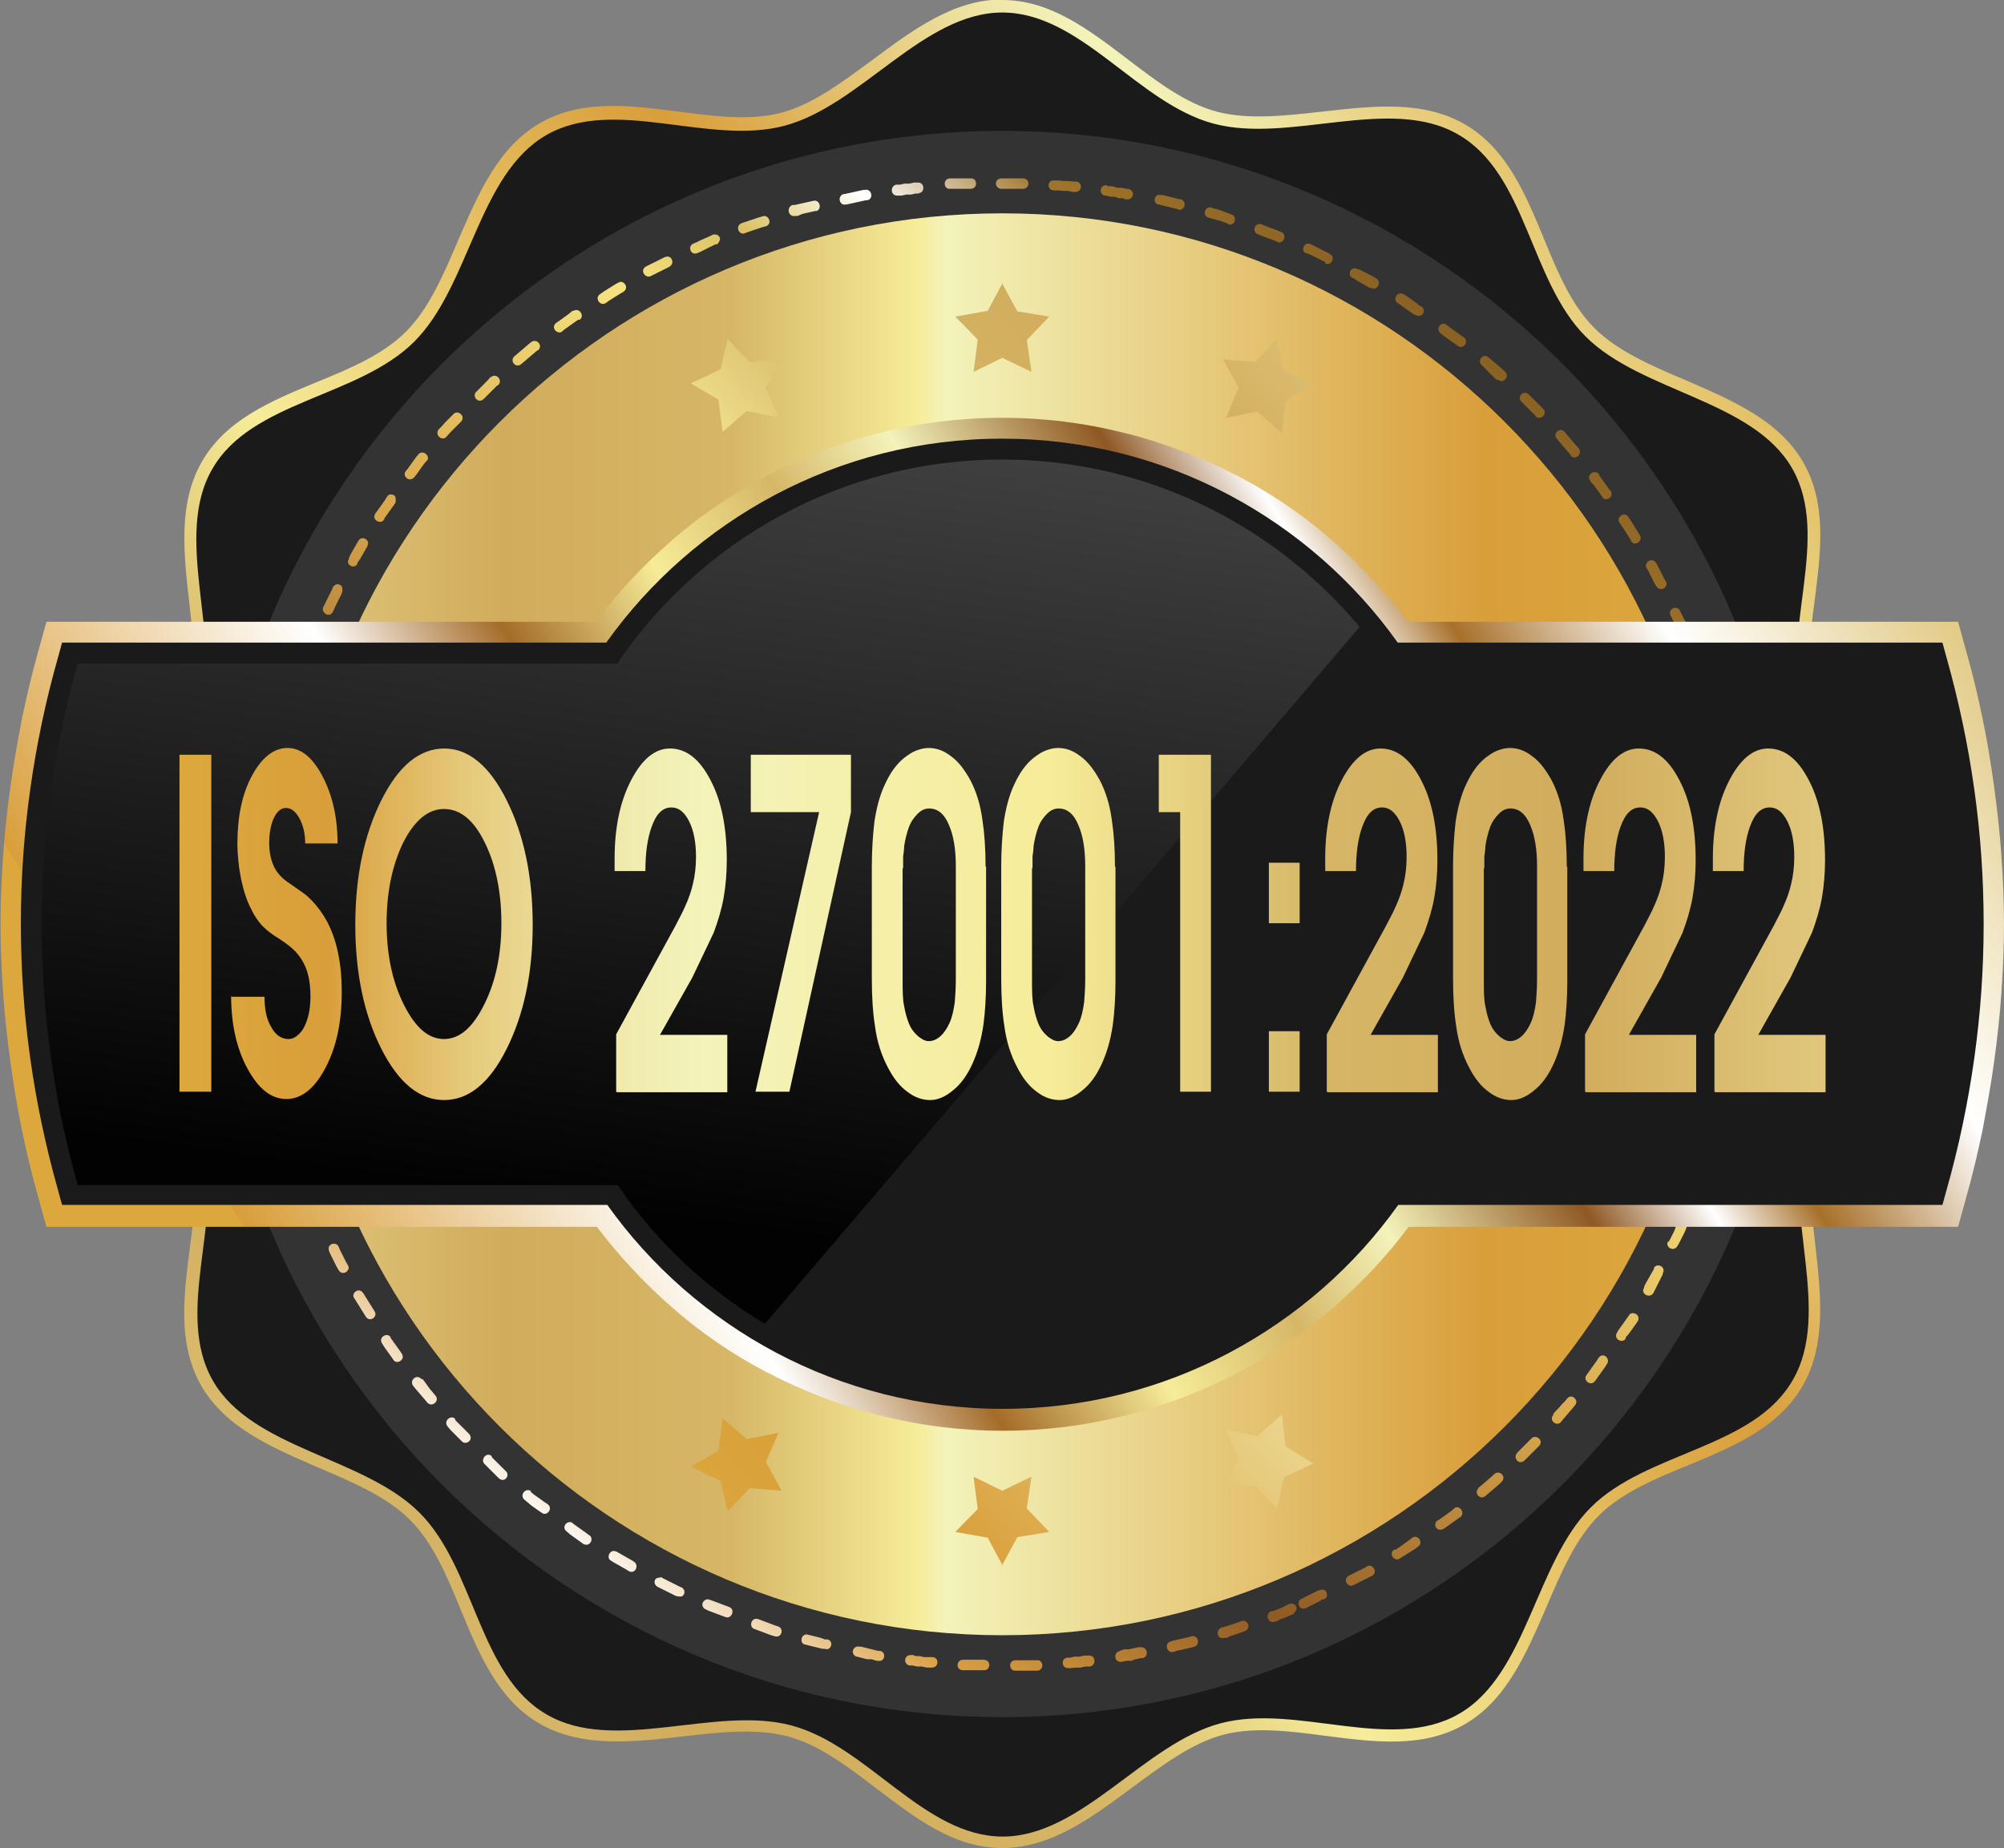 <?xml version="1.0" encoding="UTF-8"?><svg id="Layer_2" xmlns="http://www.w3.org/2000/svg" xmlns:xlink="http://www.w3.org/1999/xlink" viewBox="0 0 38.41 35.43"><rect x="0" y="0" width="38.41" height="35.43" fill="#808080" stroke="none"/><defs><style>.cls-1{fill:url(#linear-gradient);}.cls-2{fill:url(#GradientFill_17);}.cls-2,.cls-3,.cls-4,.cls-5,.cls-6,.cls-7,.cls-8,.cls-9,.cls-10{fill-rule:evenodd;}.cls-3{fill:url(#GradientFill_16);}.cls-4{fill:url(#GradientFill_3-2);}.cls-5{fill:url(#GradientFill_3-3);}.cls-6{fill:#1a1a1a;}.cls-7{fill:#333;}.cls-8{fill:url(#GradientFill_1);}.cls-9{fill:url(#GradientFill_3);}.cls-10{fill:url(#GradientFill_6);}</style><linearGradient id="GradientFill_16" x1="34.47" y1="4.91" x2="3.56" y2="30.85" gradientUnits="userSpaceOnUse"><stop offset="0" stop-color="#dca83d"/><stop offset=".19" stop-color="#f3f3ba"/><stop offset=".37" stop-color="#d99e3a"/><stop offset=".61" stop-color="#f6ec99"/><stop offset=".72" stop-color="#d6b767"/><stop offset=".85" stop-color="#d1ac5c"/><stop offset="1" stop-color="#e0c77d"/></linearGradient><linearGradient id="GradientFill_1" x1="6.66" y1="33.77" x2="30.45" y2="3.32" gradientUnits="userSpaceOnUse"><stop offset="0" stop-color="#482c15"/><stop offset=".1" stop-color="#a7722a"/><stop offset=".15" stop-color="#fff"/><stop offset=".22" stop-color="#da9f43"/><stop offset=".34" stop-color="#8f5a24"/><stop offset=".5" stop-color="#d8a74d"/><stop offset=".66" stop-color="#f5e380"/><stop offset=".72" stop-color="#dac163"/><stop offset=".77" stop-color="#fff"/><stop offset=".83" stop-color="#a0752b"/><stop offset="1" stop-color="#664319"/></linearGradient><linearGradient id="GradientFill_3" x1="19.21" y1="31.24" x2="19.21" y2="4.2" gradientUnits="userSpaceOnUse"><stop offset="0" stop-color="#dca83d"/><stop offset=".16" stop-color="#d99e3a"/><stop offset=".54" stop-color="#f3f3ba"/><stop offset=".56" stop-color="#f6ec99"/><stop offset=".69" stop-color="#d6b767"/><stop offset=".85" stop-color="#d1ac5c"/><stop offset="1" stop-color="#e0c77d"/></linearGradient><linearGradient id="GradientFill_3-2" x1="32.84" y1="17.72" x2="5.58" y2="17.72" xlink:href="#GradientFill_3"/><linearGradient id="GradientFill_17" x1="6.15" y1="25.88" x2="35.26" y2="7.68" gradientUnits="userSpaceOnUse"><stop offset="0" stop-color="#dca83d"/><stop offset="0" stop-color="#d99e3a"/><stop offset=".21" stop-color="#fff"/><stop offset=".3" stop-color="#a46c29"/><stop offset=".39" stop-color="#f6ec99"/><stop offset=".47" stop-color="#d6b767"/><stop offset=".54" stop-color="#f3f3ba"/><stop offset=".64" stop-color="#8f5824"/><stop offset=".7" stop-color="#fff"/><stop offset=".75" stop-color="#a77029"/><stop offset=".85" stop-color="#fff"/><stop offset="1" stop-color="#e0c77d"/></linearGradient><linearGradient id="GradientFill_6" x1="12.15" y1="23.28" x2="21.03" y2="-39.84" gradientUnits="userSpaceOnUse"><stop offset="0" stop-color="#020202"/><stop offset="1" stop-color="#fff"/></linearGradient><linearGradient id="GradientFill_3-3" x1="9.65" y1="26.62" x2="28.75" y2="8.8" xlink:href="#GradientFill_3"/><linearGradient id="linear-gradient" x1="3.44" y1="17.72" x2="34.97" y2="17.72" gradientUnits="userSpaceOnUse"><stop offset="0" stop-color="#dca83d"/><stop offset=".09" stop-color="#d99e3a"/><stop offset=".1" stop-color="#dba646"/><stop offset=".17" stop-color="#e5c778"/><stop offset=".23" stop-color="#ecdf9c"/><stop offset=".28" stop-color="#f1edb1"/><stop offset=".32" stop-color="#f3f3ba"/><stop offset=".53" stop-color="#f6ec99"/><stop offset=".69" stop-color="#d6b767"/><stop offset=".85" stop-color="#d1ac5c"/><stop offset="1" stop-color="#e0c77d"/></linearGradient></defs><g id="Layer_1-2"><g><g><path class="cls-3" d="M19.21,0c.92,0,1.66,.57,2.41,1.14,.55,.42,1.1,.84,1.7,1,.6,.16,1.31,.08,2.02,0,.97-.11,1.93-.22,2.73,.24h0c.8,.46,1.16,1.32,1.52,2.19,.26,.64,.53,1.28,.97,1.72,.44,.44,1.09,.72,1.75,1,.9,.39,1.79,.77,2.25,1.57h0c.46,.8,.34,1.72,.22,2.66-.09,.68-.18,1.37-.02,1.97,.16,.6,.59,1.17,1.01,1.74,.58,.78,1.16,1.56,1.16,2.49s-.57,1.66-1.14,2.41c-.42,.55-.84,1.1-1,1.7-.16,.6-.08,1.31,0,2.01,.11,.97,.22,1.93-.24,2.73h0c-.46,.8-1.32,1.16-2.19,1.52-.64,.26-1.28,.53-1.72,.97-.44,.44-.72,1.09-1,1.75-.39,.9-.77,1.79-1.57,2.25h0c-.8,.46-1.72,.34-2.66,.22-.68-.09-1.37-.18-1.97-.02-.6,.16-1.17,.59-1.74,1.01-.78,.58-1.56,1.16-2.49,1.16s-1.66-.57-2.41-1.14c-.55-.42-1.1-.84-1.7-1-.6-.16-1.31-.08-2.01,0-.97,.11-1.93,.22-2.74-.24h0c-.8-.46-1.16-1.32-1.52-2.19-.26-.64-.53-1.28-.97-1.72h0c-.44-.44-1.09-.72-1.75-1-.9-.39-1.79-.77-2.25-1.57h0c-.46-.8-.34-1.72-.22-2.66,.09-.68,.18-1.37,.02-1.97-.16-.6-.59-1.17-1.01-1.74-.58-.78-1.16-1.56-1.16-2.49s.57-1.66,1.14-2.41c.42-.55,.84-1.1,1-1.7,.16-.6,.08-1.31,0-2.02-.11-.97-.22-1.93,.24-2.73h0c.46-.8,1.32-1.16,2.19-1.52,.64-.26,1.28-.53,1.72-.97h0c.44-.44,.72-1.09,1-1.75h0c.39-.9,.77-1.79,1.57-2.25h0c.8-.46,1.72-.34,2.66-.22,.68,.09,1.37,.18,1.97,.02,.6-.16,1.17-.59,1.74-1.01,.78-.58,1.56-1.16,2.49-1.16h0Zm2.12,1.52c-.68-.52-1.36-1.04-2.12-1.04s-1.48,.53-2.2,1.07c-.61,.45-1.22,.91-1.9,1.09-.69,.18-1.43,.09-2.16,0-.85-.11-1.7-.22-2.36,.16h0c-.66,.38-1.02,1.2-1.37,2.02h0c-.3,.7-.6,1.4-1.1,1.9h0c-.5,.5-1.19,.79-1.87,1.07-.79,.33-1.58,.66-1.96,1.31h0c-.38,.66-.28,1.55-.17,2.44,.09,.75,.18,1.51,0,2.19-.18,.69-.64,1.28-1.08,1.86-.52,.68-1.04,1.36-1.04,2.12s.53,1.48,1.07,2.2c.45,.61,.91,1.22,1.09,1.9,.18,.69,.09,1.43,0,2.16-.11,.85-.22,1.7,.16,2.36h0c.38,.66,1.2,1.02,2.02,1.37,.7,.3,1.4,.6,1.9,1.1h0c.51,.51,.79,1.19,1.07,1.87,.33,.79,.66,1.58,1.31,1.96h0c.66,.38,1.55,.28,2.44,.18,.75-.09,1.51-.18,2.19,0,.69,.18,1.28,.64,1.87,1.08,.68,.52,1.36,1.04,2.12,1.04s1.48-.53,2.2-1.07c.61-.45,1.22-.91,1.9-1.09,.69-.18,1.43-.09,2.16,0,.85,.11,1.7,.22,2.36-.16h0c.66-.38,1.02-1.2,1.37-2.02,.3-.7,.6-1.4,1.1-1.9,.5-.5,1.19-.79,1.87-1.07,.79-.33,1.58-.66,1.96-1.31h0c.38-.66,.28-1.55,.17-2.44-.09-.75-.18-1.51,0-2.19,.18-.69,.64-1.28,1.08-1.87,.52-.68,1.04-1.36,1.04-2.12s-.53-1.48-1.07-2.2c-.45-.61-.91-1.22-1.09-1.9-.18-.69-.09-1.43,0-2.16,.11-.85,.22-1.7-.16-2.36h0c-.38-.66-1.2-1.02-2.02-1.37-.7-.3-1.4-.6-1.9-1.1-.5-.5-.79-1.19-1.07-1.87-.33-.79-.66-1.58-1.31-1.96h0c-.66-.38-1.55-.28-2.44-.18-.75,.09-1.51,.18-2.19,0-.69-.18-1.28-.64-1.87-1.08Z"/><path class="cls-6" d="M19.21,.24c1.51,0,2.59,1.74,4.05,2.13,1.46,.39,3.39-.55,4.69,.21,1.31,.75,1.37,2.8,2.44,3.87,1.07,1.07,3.21,1.22,3.96,2.53,.75,1.31-.21,3.11,.18,4.57,.39,1.46,2.17,2.66,2.17,4.17s-1.74,2.59-2.13,4.05c-.39,1.46,.55,3.39-.21,4.69-.75,1.31-2.8,1.37-3.87,2.44-1.07,1.07-1.22,3.21-2.53,3.96-1.31,.75-3.11-.21-4.57,.18-1.46,.39-2.66,2.17-4.17,2.17s-2.59-1.74-4.05-2.13c-1.46-.39-3.39,.55-4.69-.21-1.31-.75-1.37-2.8-2.44-3.87-1.07-1.07-3.21-1.22-3.96-2.53-.75-1.31,.21-3.11-.18-4.57-.39-1.46-2.17-2.66-2.17-4.17s1.74-2.59,2.13-4.05c.39-1.46-.55-3.39,.21-4.69,.75-1.31,2.8-1.37,3.87-2.44,1.07-1.07,1.22-3.2,2.53-3.96,1.31-.75,3.11,.21,4.57-.18,1.46-.39,2.66-2.17,4.17-2.17Z"/><path class="cls-7" d="M19.21,32.92c8.37,0,15.2-6.83,15.2-15.2S27.58,2.51,19.21,2.51,4.01,9.34,4.01,17.72s6.83,15.2,15.2,15.2Z"/><path class="cls-8" d="M24.79,30.94s.07-.07,.06-.12c-.01-.06-.08-.09-.14-.07l-.08,.04-.08,.04-.08,.03-.08,.03h-.03c-.13,.07-.04,.25,.07,.2h.03s.09-.05,.09-.05l.09-.03,.09-.04,.09-.04h0Zm.16-.29h0s.08-.04,.08-.04l.08-.04,.08-.04,.08-.04h.02c.13-.07,.2,.12,.09,.17h-.03s-.08,.05-.08,.05l-.08,.04-.08,.04-.08,.04h0c-.13,.06-.2-.13-.08-.18h0Zm.9-.44h0c-.13,.08,0,.24,.09,.18h0s.08-.04,.08-.04l.08-.04,.08-.04,.08-.04,.04-.02c.12-.08,0-.24-.1-.18l-.03,.02-.08,.04-.08,.04-.08,.04-.08,.04h0Zm.87-.5h0c-.11,.07,0,.24,.11,.17l.06-.04,.08-.05,.08-.05,.08-.05,.05-.04c.11-.07,0-.24-.11-.17l-.05,.04-.07,.05-.07,.05-.07,.05-.06,.04h0Zm.83-.56h0c-.1,.09,0,.23,.12,.16l.03-.02,.07-.05,.07-.05,.07-.05,.07-.05h.01c.11-.11-.04-.25-.12-.17h0s-.07,.06-.07,.06l-.07,.05-.07,.05-.07,.05-.03,.02h0Zm.79-.62h0c-.1,.09,.03,.24,.13,.15l.06-.05,.07-.06,.07-.06,.07-.06,.04-.04c.1-.09-.03-.24-.14-.15l-.04,.04-.07,.06-.07,.06-.07,.06-.06,.05h0Zm.74-.67h0c-.09,.08,.03,.24,.14,.14l.02-.02,.06-.06,.06-.06,.06-.06,.06-.06,.02-.02c.1-.11-.07-.23-.15-.14l-.02,.02-.06,.06-.06,.06-.06,.06-.06,.06-.02,.02h0Zm.69-.73h0c-.09,.1,.07,.23,.15,.13l.04-.05,.06-.07,.06-.07,.06-.07,.05-.06c.08-.1-.07-.23-.15-.13l-.05,.06-.06,.06-.06,.07-.06,.06-.04,.05h0Zm.64-.77h0c-.08,.09,.07,.23,.16,.12h0s.05-.07,.05-.07l.05-.07,.05-.07,.05-.07,.03-.05c.07-.09-.06-.24-.16-.12l-.03,.05-.05,.07-.05,.07-.05,.07-.05,.07h0Zm.58-.81h0c-.07,.14,.12,.21,.17,.11v-.02s.06-.07,.06-.07l.05-.07,.05-.07,.05-.07,.02-.03c.07-.13-.12-.21-.17-.11l-.02,.03-.05,.07-.05,.07-.05,.07-.05,.07v.02h-.01Zm.52-.86h0c-.07,.12,.11,.21,.18,.1l.02-.04,.04-.08,.04-.08,.04-.08,.04-.08v-.02c.07-.12-.11-.21-.17-.1h0s0,.02,0,.02l-.04,.07-.04,.07-.04,.07-.04,.07-.02,.04h0Zm.46-.89h0c-.06,.11,.11,.21,.18,.09l.03-.05,.04-.08,.04-.08,.04-.08,.03-.08h0c.05-.09-.08-.21-.17-.1v.02s-.01,0-.01,0l-.03,.08-.03,.08-.04,.08-.04,.08-.03,.05h0Zm.4-.92h0c-.04,.15,.16,.18,.19,.07l.03-.07,.03-.08,.03-.08,.03-.08,.03-.07c.04-.15-.16-.18-.19-.07l-.02,.07-.03,.08-.03,.08-.03,.08-.03,.07h0Zm.33-.95h0c-.04,.13,.16,.18,.19,.06h0s.03-.09,.03-.09l.02-.08,.02-.08,.02-.08,.02-.06c.04-.13-.16-.18-.19-.05l-.02,.05-.02,.08-.02,.08-.02,.08-.02,.08h0Zm.26-.96h0c-.03,.12,.16,.18,.2,.05v-.02s.02-.08,.02-.08l.02-.08,.02-.08,.02-.08v-.04s-.02-.1-.06-.12c-.06-.02-.11,.02-.13,.08v.04s-.03,.08-.03,.08l-.02,.08-.02,.08-.02,.08v.02h0Zm.2-.98h0c-.02,.14,.18,.16,.2,.03v-.04s.02-.09,.02-.09v-.09s.03-.09,.03-.09v-.09s.01-.02,.01-.02c0-.15-.19-.14-.2-.03v.02s-.01,.08-.01,.08v.08s-.02,.08-.02,.08v.08s-.02,.04-.02,.04h0Zm.13-.99h0c0,.14,.19,.14,.2,.02v-.06s.01-.09,.01-.09v-.09s.01-.09,.01-.09v-.08c.01-.13-.19-.15-.2-.01v.08s-.01,.09-.01,.09v.09s-.01,.08-.01,.08v.06h0Zm.05-1h0c0,.12,.19,.15,.2,0h0s0-.09,0-.09v-.09s0-.09,0-.09v-.09s0-.05,0-.05c-.01-.15-.21-.11-.2,0v.05s0,.09,0,.09v.09s0,.09,0,.09v.09s0,0,0,0h0Zm-.02-1h0c.01,.14,.21,.12,.2-.01v-.04s0-.09,0-.09v-.09s-.01-.09-.01-.09v-.09s0-.02,0-.02c-.01-.13-.21-.12-.2,.02v.02s0,.09,0,.09v.09s.01,.09,.01,.09v.09s0,.04,0,.04h0Zm-.09-1h0c0,.12,.21,.12,.2-.03v-.08s-.02-.09-.02-.09v-.09s-.03-.09-.03-.09v-.06c-.02-.11-.22-.12-.21,.03v.06s.02,.09,.02,.09v.09s.02,.09,.02,.09v.08h0Zm-.16-.99h0c.03,.14,.23,.08,.2-.04v-.04s-.03-.09-.03-.09l-.02-.09-.02-.09-.02-.09h0c-.03-.14-.23-.09-.2,.04h0s.02,.09,.02,.09l.02,.09,.02,.09,.02,.09v.04h0Zm-.23-.98h0c.03,.12,.23,.08,.19-.05h0s-.02-.1-.02-.1l-.02-.09-.03-.09-.03-.09v-.03c-.04-.11-.24-.09-.2,.06v.03s.03,.09,.03,.09l.02,.09,.02,.09,.02,.09h0Zm-.3-.95h0c.06,.14,.24,.04,.19-.07l-.03-.08-.03-.09-.03-.09-.03-.09-.02-.04c-.06-.13-.24-.04-.19,.07l.02,.04,.03,.08,.03,.09,.03,.08,.03,.08h0Zm-.36-.93h0c.05,.12,.24,.04,.19-.08l-.03-.08-.04-.08-.04-.08-.04-.08-.02-.04c-.05-.11-.24-.05-.18,.09l.02,.04,.04,.08,.04,.08,.04,.08,.03,.08h0Zm-.43-.91h0c.08,.13,.24,0,.18-.09l-.04-.07-.04-.08-.04-.08-.04-.08-.03-.05c-.08-.12-.24,0-.18,.1l.03,.05,.04,.08,.04,.08,.04,.08,.04,.07h0Zm-.49-.87h0c.07,.12,.24,0,.17-.11l-.03-.05-.05-.08-.05-.08-.05-.08-.04-.06c-.07-.11-.24,0-.17,.11l.04,.06,.05,.07,.05,.08,.05,.08,.03,.05h0Zm-.55-.84h0c.06,.1,.24,0,.16-.12l-.02-.02-.05-.07-.05-.07-.05-.07-.05-.07v-.02c-.11-.11-.25,.04-.17,.12v.02s.07,.07,.07,.07l.05,.07,.05,.07,.05,.07,.02,.02h0Zm-.61-.8h0c.09,.11,.24-.03,.16-.13l-.05-.06-.06-.07-.06-.07-.06-.07-.04-.05c-.09-.1-.24,.03-.15,.13l.04,.05,.06,.07,.06,.07,.06,.07,.05,.06h0Zm-.67-.75h0c.08,.09,.24-.03,.15-.14l-.02-.02-.06-.06-.06-.06-.06-.06-.06-.06-.02-.02c-.1-.09-.23,.04-.14,.14l.02,.02,.06,.06,.06,.06,.06,.06,.06,.06,.02,.02h0Zm-.72-.7h0c.11,.09,.23-.07,.14-.15l-.04-.04-.07-.06-.07-.06-.07-.06-.07-.06c-.1-.09-.23,.07-.13,.15l.06,.06,.06,.06,.06,.06,.06,.06,.04,.04h0Zm-.77-.65h0c.09,.08,.23-.07,.12-.16l-.07-.05-.07-.05-.07-.05-.07-.05-.05-.04c-.09-.08-.23,.06-.12,.16l.05,.04,.07,.05,.07,.05,.07,.05,.07,.05h0Zm-.81-.59h0c.13,.07,.22-.09,.11-.17h-.02s-.07-.06-.07-.06l-.07-.05-.07-.05-.07-.05-.04-.02c-.13-.07-.21,.12-.11,.17l.03,.02,.07,.05,.07,.05,.07,.05,.07,.05h.02Zm-.85-.52h0c.12,.07,.21-.12,.1-.18l-.03-.02-.07-.04-.08-.04-.08-.04-.08-.04h-.02c-.12-.07-.21,.1-.1,.17h.02s.07,.05,.07,.05l.07,.04,.07,.04,.07,.04,.03,.02h0Zm-.88-.47h0c.11,.06,.21-.12,.09-.18h0s-.05-.03-.05-.03l-.08-.04-.08-.04-.08-.04-.08-.04h0c-.11-.06-.2,.12-.1,.17h.01s0,0,0,0l.08,.03,.08,.04,.08,.04,.08,.04,.05,.02h0Zm-.92-.41h0c.12,.05,.2-.14,.08-.19h0s-.07-.03-.07-.03l-.08-.03-.08-.03-.08-.03-.07-.03c-.15-.04-.18,.16-.07,.19l.07,.03,.08,.03,.08,.03,.08,.03,.07,.03h0Zm-.94-.34h0c.14,.04,.18-.16,.06-.19h0s-.08-.03-.08-.03l-.08-.03-.08-.03-.08-.02-.06-.02c-.13-.04-.18,.16-.06,.19l.06,.02,.08,.02,.08,.02,.08,.03,.08,.03h0Zm-.96-.28h0c.08,.02,.15-.06,.12-.14-.01-.03-.04-.05-.07-.06h-.02s-.08-.02-.08-.02l-.08-.02-.08-.02-.08-.02h-.04c-.12-.04-.17,.15-.05,.18h.01s.04,.01,.04,.01l.08,.02,.08,.02,.08,.02,.08,.02h.02Zm-.98-.2h0c.12,.02,.17-.16,.03-.2h-.04s-.09-.02-.09-.02h-.09s-.09-.03-.09-.03h-.09s-.02-.02-.02-.02c-.15,0-.14,.19-.03,.2h.02s.08,.02,.08,.02h.08s.08,.03,.08,.03h.08s.04,.02,.04,.02h0Zm-.99-.14h0c.14,0,.14-.19,.02-.2h-.06s-.09-.01-.09-.01h-.09s-.09-.01-.09-.01h-.09c-.14-.02-.15,.19-.01,.19h.09s.09,.01,.09,.01h.09s.09,.02,.09,.02h.06Zm-1-.06h0c.12,0,.15-.19,0-.2h-.09s-.09,0-.09,0h-.09s-.09,0-.09,0h-.06c-.14,.01-.13,.19,0,.2h.14s.09,0,.09,0h.09s.09,0,.09,0h0Zm-1,0h0c.14-.01,.12-.21,0-.2h-.03s-.09,0-.09,0h-.09s-.09,0-.09,0h-.09s-.02,0-.02,0c-.13,.01-.12,.21,.01,.2h.02s.09,0,.09,0h.09s.09,0,.09,0h.09s.03,0,.03,0h0Zm-1,.08h0c.12,0,.12-.21-.02-.2h-.07s-.09,.02-.09,.02h-.09s-.09,.02-.09,.02h-.07c-.12,.02-.12,.22,.03,.21h.07s.09-.02,.09-.02h.09s.09-.02,.09-.02h.07Zm-.99,.14h0c.14-.03,.08-.23-.04-.2h-.03s-.09,.02-.09,.02l-.09,.02-.09,.02-.09,.02h-.02c-.13,.04-.08,.23,.04,.2h.02s.09-.02,.09-.02l.09-.02,.09-.02,.09-.02h.03Zm-.98,.21h0c.12-.03,.08-.23-.05-.2h0s-.09,.02-.09,.02l-.09,.02-.09,.02-.09,.02h-.04c-.12,.04-.09,.24,.06,.21h.04s.09-.04,.09-.04l.09-.02,.09-.02,.09-.02h0Zm-.96,.29h0c.14-.06,.04-.24-.07-.19l-.07,.02-.09,.03-.09,.03-.09,.03-.06,.02c-.13,.06-.04,.24,.07,.19l.05-.02,.09-.03,.09-.03,.09-.03,.07-.02h0Zm-.94,.35h0s.07-.07,.06-.12c-.01-.06-.08-.09-.14-.07l-.06,.03-.09,.04-.09,.04-.08,.04-.05,.02c-.12,.05-.05,.24,.08,.18l.05-.02,.08-.04,.08-.04,.08-.04,.06-.03h0Zm-.91,.42h0c.11-.05,.05-.24-.09-.18l-.06,.03-.08,.04-.08,.04-.08,.04-.06,.03c-.13,.08,0,.24,.1,.18l.06-.03,.08-.04,.08-.04,.08-.04,.06-.03h0Zm-.88,.48h0c.12-.07,0-.24-.1-.17l-.04,.02-.08,.05-.08,.05-.08,.05-.07,.05c-.11,.07,0,.24,.11,.17l.07-.05,.08-.05,.08-.05,.08-.05,.04-.02h0Zm-.84,.54h0c.1-.07,0-.24-.12-.17h-.02s-.07,.06-.07,.06l-.07,.05-.07,.05-.07,.05-.03,.02c-.12,.1,.04,.24,.12,.16l.02-.02,.07-.05,.07-.05,.07-.05,.07-.05h.02Zm-.8,.59h0c.11-.1-.03-.24-.13-.16l-.05,.04-.07,.06-.07,.06-.07,.06-.06,.05c-.1,.09,.03,.24,.13,.15l.06-.05,.07-.06,.07-.06,.07-.06,.05-.04h0Zm-.76,.66h0c.09-.08-.03-.24-.14-.15h-.01s-.06,.07-.06,.07l-.06,.06-.06,.06-.06,.06-.03,.03c-.09,.08,.03,.24,.14,.14l.02-.02,.06-.06,.06-.06,.06-.06,.06-.06h.01Zm-.71,.7h0c.09-.11-.07-.23-.15-.14l-.04,.04-.06,.06-.06,.06-.06,.07-.06,.06h0c-.09,.11,.07,.24,.15,.14h0s.06-.07,.06-.07l.06-.06,.06-.06,.06-.06,.04-.04h0Zm-.66,.76h0c.08-.09-.07-.23-.16-.13l-.05,.06-.05,.07-.05,.07-.05,.07-.04,.05c-.08,.09,.06,.23,.16,.12l.04-.05,.05-.07,.05-.07,.05-.07,.05-.06h0Zm-.6,.8h0s.02-.11-.02-.14c-.05-.03-.11-.03-.14,.02h0s-.05,.08-.05,.08l-.05,.07-.05,.07-.05,.07-.03,.04c-.07,.13,.12,.21,.17,.11l.02-.04,.05-.07,.05-.07,.05-.07,.05-.07h0Zm-.54,.83h0c.07-.13-.12-.21-.17-.1l-.02,.03-.04,.07-.04,.07-.04,.07-.04,.08v.02c-.08,.12,.1,.21,.16,.1v-.02s.05-.07,.05-.07l.04-.07,.04-.07,.04-.07,.02-.03h0Zm-.48,.88h0s.01-.08-.01-.11c-.05-.06-.13-.05-.17,.02l-.02,.05-.04,.08-.04,.08-.04,.08-.04,.08h0c-.06,.11,.11,.23,.18,.1h0s.04-.09,.04-.09l.04-.08,.04-.08,.04-.08,.02-.05h0Zm-.42,.91h0c.05-.12-.14-.2-.19-.08l-.03,.06-.03,.08-.03,.08-.03,.08-.03,.08c-.04,.15,.16,.18,.19,.07l.03-.07,.03-.08,.03-.08,.03-.08,.03-.06h0Zm-.35,.94h0c.04-.14-.16-.18-.19-.06l-.03,.08-.03,.08-.03,.08-.03,.08-.02,.06c-.04,.13,.16,.18,.19,.06l.02-.06,.03-.08,.03-.08,.03-.08,.03-.08h0Zm-.29,.96h0c.04-.13-.16-.18-.2-.05h0s-.02,.1-.02,.1l-.02,.08-.02,.08-.02,.08v.05c-.04,.12,.15,.18,.19,.04v-.05s.03-.08,.03-.08l.02-.08,.02-.08,.02-.08h0Zm-.22,.96h0c.03-.1-.14-.18-.19-.05v.02s-.01,.03-.01,.03l-.02,.08v.09s-.03,.08-.03,.08v.09s-.02,.03-.02,.03c0,.15,.18,.15,.2,.03v-.03s.02-.08,.02-.08v-.08s.03-.08,.03-.08l.02-.08v-.03h0Zm-.15,.99h0c0-.14-.19-.14-.2-.02v.05s-.02,.09-.02,.09v.09s-.02,.09-.02,.09v.09s0,0,0,0c0,.14,.19,.14,.2,.02h0s0-.09,0-.09v-.08s.02-.09,.02-.09v-.09s.02-.05,.02-.05h0Zm-.08,1h0c0-.13-.19-.15-.2,0v.08s0,.09,0,.09v.09s0,.09,0,.09v.07c0,.12,.19,.15,.2,0v-.06s0-.09,0-.09v-.09s0-.09,0-.09v-.08h0Zm0,1h0c-.01-.14-.21-.11-.2,0v.02s0,.09,0,.09v.09s0,.09,0,.09v.09s0,.03,0,.03c.01,.14,.21,.12,.2-.01v-.03s0-.09,0-.09v-.09s0-.09,0-.09v-.09s0-.02,0-.02h0Zm.06,1h0c-.01-.13-.21-.12-.2,.02v.06s.02,.09,.02,.09v.09s.02,.09,.02,.09v.08c.02,.12,.22,.12,.21-.03v-.08s-.02-.09-.02-.09v-.09s-.02-.09-.02-.09v-.06h0Zm.14,.99h0c-.03-.14-.23-.08-.2,.04v.02s.02,.09,.02,.09l.02,.09,.02,.09,.02,.09v.03c.04,.14,.23,.08,.2-.04v-.03s-.02-.09-.02-.09l-.02-.09-.02-.09-.02-.09v-.02h0Zm.21,.98h0c-.03-.13-.23-.08-.2,.05l.02,.08,.02,.09,.02,.09,.02,.09,.02,.06c.03,.12,.23,.08,.19-.05l-.02-.05-.02-.09-.02-.09-.02-.09-.02-.08h0Zm.28,.96h0c-.03-.11-.23-.09-.19,.06l.02,.06,.03,.09,.03,.09,.03,.09,.02,.07c.06,.14,.24,.04,.19-.07l-.02-.07-.03-.09-.03-.09-.03-.09-.02-.06h0Zm.34,.94h0c-.05-.13-.24-.04-.19,.08l.02,.05,.04,.09,.04,.09,.04,.09,.03,.07c.05,.12,.24,.04,.19-.08l-.03-.07-.04-.08-.04-.08-.03-.08-.02-.05h0Zm.41,.92h0c-.05-.11-.24-.05-.18,.09l.02,.05,.04,.08,.04,.08,.04,.08,.04,.07c.08,.13,.24,0,.18-.09l-.04-.07-.04-.08-.04-.08-.04-.08-.02-.05h0Zm.47,.89h0c-.08-.12-.24,0-.17,.1l.02,.03,.05,.08,.05,.08,.05,.08,.05,.08h0c.07,.12,.24,.01,.17-.1h0s-.05-.08-.05-.08l-.05-.08-.05-.08-.05-.08-.02-.03h0Zm.53,.85h0c-.07-.11-.24,0-.17,.11h0s.05,.08,.05,.08l.05,.07,.05,.07,.05,.07,.02,.03c.06,.1,.24,0,.16-.12l-.02-.03-.05-.07-.05-.07-.05-.07-.05-.07h0Zm.59,.8h0c-.1-.11-.24,.03-.16,.13l.04,.05,.06,.07,.06,.07,.06,.07,.05,.06c.09,.1,.24-.03,.16-.13l-.05-.06-.06-.07-.05-.07-.05-.07-.04-.05h0Zm.65,.77h0c-.08-.1-.24,.03-.15,.14h0s.06,.07,.06,.07l.06,.06,.06,.06,.06,.06,.03,.03c.08,.09,.24-.03,.14-.14l-.03-.03-.06-.06-.06-.06-.06-.06-.06-.06h0Zm.7,.71h0c-.11-.1-.23,.07-.14,.15l.03,.03,.06,.06,.06,.06,.06,.06,.06,.06h0c.11,.1,.23-.06,.13-.14h0s-.06-.06-.06-.06l-.06-.06-.06-.06-.06-.06-.03-.03h0Zm.75,.67h0c-.1-.08-.23,.07-.13,.16l.06,.05,.07,.06,.07,.05,.07,.05,.06,.04c.09,.08,.23-.07,.12-.16l-.06-.04-.07-.05-.07-.05-.07-.05-.06-.05h0Zm.8,.61h0c-.1-.07-.23,.07-.12,.16h0s.07,.06,.07,.06l.07,.05,.07,.05,.07,.05,.04,.03c.14,.07,.21-.12,.11-.17l-.04-.03-.07-.05-.07-.05-.07-.05-.07-.05h0Zm.84,.55h0c-.13-.07-.21,.12-.11,.17l.03,.02,.07,.04,.07,.04,.07,.04,.07,.04,.03,.02c.12,.07,.21-.11,.1-.18l-.03-.02-.07-.04-.07-.04-.07-.04-.07-.04-.03-.02h0Zm.87,.49h0s-.11,0-.13,.04c-.03,.05-.01,.11,.04,.14l.04,.02,.08,.04,.08,.04,.08,.04,.08,.04h.01s.08,.02,.11,0c.06-.05,.05-.13-.02-.17h-.01s-.08-.04-.08-.04l-.08-.04-.08-.04-.08-.04-.04-.02h0Zm.91,.43h0c-.08-.04-.19,.07-.11,.16,.01,.01,.02,.02,.03,.02l.06,.03,.08,.03,.08,.03,.08,.03,.08,.03c.12,.05,.2-.14,.08-.19h0s-.08-.03-.08-.03l-.08-.03-.08-.03-.08-.03-.06-.02h0Zm.93,.37h0c-.14-.04-.18,.16-.07,.19l.08,.03,.08,.03,.08,.03,.08,.03,.07,.02c.14,.04,.18-.16,.06-.19l-.06-.02-.08-.03-.08-.03-.08-.03-.08-.03h0Zm.96,.3h0c-.13-.04-.18,.16-.06,.19h0s.01,0,.01,0l.08,.02,.08,.02,.08,.02,.08,.02h.05c.12,.05,.18-.15,.05-.18h-.05s-.08-.03-.08-.03l-.08-.02-.08-.02-.08-.02h-.01Zm.98,.23h0c-.1-.03-.19,.12-.06,.19h.02s.03,.01,.03,.01l.08,.02,.08,.02h.09s.09,.03,.09,.03h.03c.14,.03,.16-.18,.03-.19h-.03s-.08-.02-.08-.02l-.08-.02-.08-.02-.08-.02h-.03Zm.99,.16h0c-.15,0-.14,.19-.02,.2h.05s.09,.02,.09,.02h.09s.09,.02,.09,.02h.09s.01,0,.01,0c.14,0,.14-.19,.02-.2h0s-.08,0-.08,0h-.09s-.08-.02-.08-.02h-.08s-.05-.02-.05-.02h0Zm1,.09h0c-.13,0-.15,.19-.01,.2h.07s.09,0,.09,0h.09s.09,0,.09,0h.07c.12,.01,.15-.19,0-.2h-.07s-.09,0-.09,0h-.09s-.09,0-.09,0h-.07Zm1,.01h0c-.15,.01-.11,.21,0,.2h.11s.09,0,.09,0h.09s.09,0,.09,0h.04c.14-.01,.12-.21,0-.2h-.04s-.09,0-.09,0h-.09s-.09,0-.09,0h-.09s-.02,0-.02,0h0Zm1-.05h0c-.13,.01-.12,.21,.02,.2h.05s.09-.01,.09-.01h.09s.09-.02,.09-.02h.09c.12-.02,.12-.22-.02-.21h-.09s-.09,.02-.09,.02h-.09s-.09,.02-.09,.02h-.05Zm1-.12h0c-.11,0-.12,.21,.03,.2h.01s.09-.02,.09-.02h.09s.09-.03,.09-.03l.09-.02h.04c.14-.04,.08-.23-.04-.21h-.04s-.09,.02-.09,.02l-.09,.02h-.09s-.09,.03-.09,.03h-.01Zm.98-.19h0c-.13,.03-.08,.23,.05,.2l.06-.02,.09-.02,.09-.02,.09-.02,.07-.02c.12-.03,.08-.23-.05-.2l-.07,.02-.09,.02-.09,.02-.09,.02-.07,.02h0Zm.97-.26h0c-.11,.03-.09,.23,.06,.19h.04s.09-.04,.09-.04l.09-.03,.09-.03,.08-.03c.14-.06,.04-.24-.07-.19l-.08,.03-.09,.03-.09,.03-.09,.03h-.04Z"/><path class="cls-9" d="M19.21,31.24c7.45,0,13.52-6.07,13.52-13.52s-6.07-13.52-13.52-13.52S5.69,10.27,5.69,17.72s6.07,13.52,13.52,13.52Z"/><path class="cls-4" d="M19.21,4.09c7.51,0,13.63,6.12,13.63,13.63s-6.12,13.63-13.63,13.63-13.63-6.12-13.63-13.63S11.7,4.09,19.21,4.09Z"/><path class="cls-6" d="M19.21,8.81c3.07,0,5.77,1.55,7.38,3.91h10.34c.45,1.59,.69,3.26,.69,5s-.24,3.41-.69,5h-10.34c-1.6,2.36-4.31,3.91-7.38,3.91s-5.77-1.55-7.38-3.91H1.49c-.45-1.59-.69-3.26-.69-5s.24-3.41,.69-5H11.83c1.6-2.36,4.31-3.91,7.38-3.91Z"/><path class="cls-2" d="M19.21,8.01c.8,0,1.59,.1,2.34,.29,.77,.19,1.51,.48,2.2,.84,.67,.35,1.29,.78,1.85,1.28,.51,.45,.98,.96,1.39,1.5h10.54l.08,.29,.08,.29c.12,.42,.22,.84,.31,1.28,.09,.43,.16,.86,.22,1.3,.06,.44,.11,.88,.14,1.32,.03,.44,.05,.88,.05,1.32s-.02,.87-.05,1.32c-.03,.44-.08,.88-.14,1.32-.06,.44-.14,.87-.22,1.3-.09,.43-.19,.86-.31,1.28l-.08,.29-.08,.29h-.3s-.3,0-.3,0h0s-9.93,0-9.93,0c-.41,.55-.88,1.05-1.39,1.5-.56,.5-1.19,.93-1.85,1.28-.69,.36-1.42,.65-2.2,.84-.75,.19-1.54,.29-2.34,.29s-1.59-.1-2.34-.29c-.77-.19-1.51-.48-2.2-.84-.67-.35-1.29-.78-1.85-1.28-.51-.45-.98-.96-1.39-1.5H1.49s-.3,0-.3,0h-.3s-.08-.29-.08-.29l-.08-.29c-.12-.42-.22-.84-.31-1.28-.09-.43-.16-.86-.22-1.3-.06-.44-.11-.88-.14-1.32-.03-.44-.05-.88-.05-1.32s.02-.87,.05-1.32c.03-.44,.08-.88,.14-1.32,.06-.44,.14-.87,.22-1.3,.09-.43,.19-.86,.31-1.28l.08-.29,.08-.29H11.42c.41-.55,.88-1.05,1.39-1.5,.56-.5,1.19-.93,1.85-1.28,.69-.36,1.42-.65,2.2-.84,.75-.19,1.54-.29,2.34-.29h0Zm2.15,1.06c-.69-.17-1.41-.26-2.15-.26s-1.46,.09-2.15,.26c-.71,.18-1.39,.44-2.02,.77-.61,.33-1.18,.72-1.7,1.17-.52,.46-.99,.97-1.39,1.54l-.12,.17h-.21s-10.13,0-10.13,0c-.11,.4-.21,.81-.3,1.22-.09,.41-.16,.83-.21,1.24-.06,.41-.1,.83-.13,1.26-.03,.41-.04,.83-.04,1.26s.01,.85,.04,1.26c.03,.43,.07,.85,.13,1.26,.06,.42,.13,.83,.21,1.24,.09,.41,.19,.82,.3,1.22H11.83l.12,.17c.4,.57,.87,1.08,1.39,1.54,.52,.45,1.09,.85,1.7,1.17,.63,.34,1.31,.6,2.02,.77,.69,.17,1.41,.26,2.15,.26s1.46-.09,2.15-.26c.71-.18,1.39-.44,2.02-.77,.61-.33,1.18-.72,1.7-1.17,.52-.46,.99-.97,1.39-1.54l.12-.17h10.34c.11-.4,.21-.81,.3-1.22,.09-.41,.16-.83,.21-1.24,.06-.41,.1-.83,.13-1.26,.03-.41,.04-.83,.04-1.26s-.01-.85-.04-1.26c-.03-.43-.07-.85-.13-1.26-.06-.42-.13-.83-.21-1.24-.09-.41-.19-.82-.3-1.22h-10.34s-.12-.17-.12-.17c-.4-.57-.87-1.08-1.39-1.54-.52-.45-1.09-.85-1.7-1.17-.63-.34-1.31-.6-2.02-.77Z"/><path class="cls-6" d="M19.21,8.41c1.57,0,3.05,.39,4.35,1.08,1.28,.68,2.39,1.65,3.23,2.83h10.44l.08,.29c.23,.82,.41,1.66,.53,2.52,.12,.85,.18,1.71,.18,2.58s-.06,1.73-.18,2.58c-.12,.86-.3,1.71-.53,2.52l-.08,.29h-.3s-10.13,0-10.13,0c-.84,1.18-1.95,2.15-3.23,2.83-1.3,.69-2.78,1.08-4.35,1.08s-3.05-.39-4.35-1.08c-1.28-.68-2.39-1.65-3.23-2.83H1.19s-.08-.29-.08-.29c-.23-.82-.41-1.66-.53-2.52-.12-.85-.18-1.71-.18-2.58s.06-1.73,.18-2.58c.12-.86,.3-1.71,.53-2.52l.08-.29H11.62c.84-1.18,1.95-2.15,3.23-2.83,1.3-.69,2.78-1.08,4.35-1.08Z"/><path class="cls-10" d="M19.21,8.81c2.75,0,5.21,1.25,6.85,3.21l-11.4,13.36c-1.12-.67-2.09-1.58-2.82-2.66H1.49c-.45-1.59-.69-3.26-.69-5s.24-3.41,.69-5H11.83c1.6-2.36,4.31-3.91,7.38-3.91Z"/></g><path class="cls-5" d="M13.94,6.49l.43,.45,.61-.05-.3,.55,.24,.56-.61-.12-.46,.4-.08-.62-.53-.31,.57-.27,.14-.6h0Zm0,22.49l.43-.45,.61,.05-.3-.55,.24-.56-.61,.12-.46-.4-.08,.62-.53,.31,.57,.27,.14,.6h0Zm10.53-.05h0l.14-.61,.56-.26-.53-.33-.07-.61-.47,.41-.6-.12,.24,.58-.3,.54,.62-.05,.42,.45h0Zm-5.27,1.09h0l.3-.55,.61-.1-.43-.45,.09-.61-.56,.27-.55-.27,.08,.62-.43,.44,.62,.11,.29,.54h0ZM24.47,6.49h0l.14,.61,.56,.26-.53,.33-.07,.61-.47-.41-.6,.12,.24-.58-.3-.54,.62,.05,.42-.45h0Zm-5.27-1.07h0l.3,.55,.61,.1-.43,.45,.09,.61-.56-.27-.55,.27,.08-.62-.43-.44,.62-.11,.29-.54Z"/><g><path class="cls-1" d="M3.44,20.93v-6.46h.61v6.46h-.61Z"/><path class="cls-1" d="M4.44,19.11h.63c0,.25,.04,.44,.14,.6,.08,.14,.19,.21,.32,.21,.06,0,.11-.02,.16-.06,.05-.04,.1-.09,.14-.17,.08-.16,.12-.35,.12-.58s-.03-.41-.09-.56c-.05-.12-.12-.23-.22-.33-.06-.06-.15-.13-.27-.21-.15-.09-.25-.17-.3-.22-.1-.09-.19-.22-.26-.37-.08-.15-.14-.34-.19-.57-.02-.11-.04-.22-.05-.33-.01-.11-.02-.22-.02-.34,0-.52,.09-.96,.28-1.31s.42-.53,.68-.53,.48,.18,.67,.54c.19,.36,.29,.79,.29,1.29h-.62c0-.19-.04-.35-.11-.48-.07-.13-.16-.2-.26-.2s-.17,.07-.23,.19c-.06,.13-.09,.29-.09,.49,0,.16,.03,.3,.08,.42,.06,.14,.17,.26,.33,.36,.19,.13,.3,.21,.33,.24,.11,.1,.21,.22,.3,.36,.23,.36,.35,.85,.35,1.47,0,.57-.1,1.05-.31,1.45-.21,.4-.46,.6-.75,.6s-.53-.19-.74-.57-.32-.85-.32-1.41Z"/><path class="cls-1" d="M8.51,14.35c.47,0,.87,.33,1.2,.99,.33,.66,.5,1.46,.5,2.39s-.17,1.72-.5,2.38c-.33,.66-.73,.98-1.2,.98s-.87-.33-1.2-.98c-.33-.65-.5-1.45-.5-2.38s.17-1.73,.5-2.39c.33-.66,.73-.99,1.21-.99Zm0,1.16c-.3,0-.56,.21-.78,.64-.21,.43-.32,.95-.32,1.55s.11,1.12,.33,1.56c.22,.44,.47,.66,.77,.66s.55-.22,.77-.66c.22-.44,.33-.96,.33-1.56s-.11-1.13-.32-1.55c-.21-.43-.47-.64-.78-.64Z"/><path class="cls-1" d="M11.81,20.93v-1.1l1.13-2.07c.08-.16,.15-.28,.19-.38,.07-.15,.12-.3,.15-.43,.04-.16,.06-.34,.06-.52,0-.27-.04-.5-.13-.68-.09-.18-.2-.27-.34-.27-.17,0-.29,.12-.38,.37-.08,.22-.12,.5-.12,.85h-.59v-.24c0-.58,.1-1.08,.31-1.49,.21-.41,.46-.62,.75-.62,.31,0,.57,.2,.78,.61,.21,.4,.31,.91,.31,1.53,0,.25-.02,.49-.06,.72s-.11,.45-.19,.67l-.41,.86-.62,1.1h1.29v1.1h-2.11Z"/><path class="cls-1" d="M14.48,20.93l1.22-5.36h-1.31v-1.1h1.92v1.1l-1.18,5.36h-.65Z"/><path class="cls-1" d="M18.9,16.62v2.19c0,.32-.02,.6-.05,.83-.04,.28-.11,.53-.21,.75s-.22,.39-.37,.51c-.14,.12-.29,.19-.44,.19s-.3-.05-.44-.16c-.14-.1-.27-.26-.38-.48-.11-.21-.2-.47-.24-.78-.04-.25-.06-.55-.06-.92v-2.14c0-.32,.02-.6,.05-.86,.04-.26,.1-.5,.2-.71,.1-.22,.22-.39,.37-.51,.08-.06,.15-.11,.23-.14s.16-.05,.24-.05c.15,0,.29,.05,.43,.16,.14,.1,.26,.26,.37,.46,.11,.21,.19,.46,.23,.76,.04,.26,.06,.56,.06,.89Zm-1.6,.02v2.09c0,.25,0,.44,.03,.56,.02,.12,.05,.23,.09,.33,.04,.1,.1,.18,.17,.24,.03,.03,.07,.05,.1,.07,.04,.02,.07,.03,.11,.03,.08,0,.15-.03,.22-.09,.07-.06,.13-.15,.18-.26s.08-.25,.1-.4c.01-.12,.02-.27,.02-.45v-2.15c0-.32-.04-.58-.13-.79-.09-.22-.22-.32-.38-.32-.08,0-.15,.03-.22,.1s-.13,.15-.17,.26c-.04,.11-.07,.23-.09,.36,0,.06-.01,.13-.02,.2,0,.07,0,.15,0,.23Z"/><path class="cls-1" d="M21.38,16.62v2.19c0,.32-.02,.6-.05,.83-.04,.28-.11,.53-.21,.75s-.22,.39-.37,.51c-.14,.12-.29,.19-.44,.19s-.3-.05-.44-.16c-.14-.1-.27-.26-.38-.48-.11-.21-.2-.47-.24-.78-.04-.25-.06-.55-.06-.92v-2.14c0-.32,.02-.6,.05-.86,.04-.26,.1-.5,.2-.71,.1-.22,.22-.39,.37-.51,.08-.06,.15-.11,.23-.14s.16-.05,.24-.05c.15,0,.29,.05,.43,.16,.14,.1,.26,.26,.37,.46,.11,.21,.19,.46,.23,.76,.04,.26,.06,.56,.06,.89Zm-1.6,.02v2.09c0,.25,0,.44,.03,.56,.02,.12,.05,.23,.09,.33,.04,.1,.1,.18,.17,.24,.03,.03,.07,.05,.1,.07,.04,.02,.07,.03,.11,.03,.08,0,.15-.03,.22-.09,.07-.06,.13-.15,.18-.26s.08-.25,.1-.4c.01-.12,.02-.27,.02-.45v-2.15c0-.32-.04-.58-.13-.79-.09-.22-.22-.32-.38-.32-.08,0-.15,.03-.22,.1s-.13,.15-.17,.26c-.04,.11-.07,.23-.09,.36,0,.06-.01,.13-.02,.2,0,.07,0,.15,0,.23Z"/><path class="cls-1" d="M22.62,20.93v-5.36h-.41v-1.1h1v6.46h-.59Z"/><path class="cls-1" d="M24.32,17.7v-1.16h.59v1.16h-.59Zm0,3.23v-1.16h.59v1.16h-.59Z"/><path class="cls-1" d="M25.43,20.93v-1.1l1.13-2.07c.08-.16,.15-.28,.19-.38,.07-.15,.12-.3,.15-.43,.04-.16,.06-.34,.06-.52,0-.27-.04-.5-.13-.68-.09-.18-.2-.27-.34-.27-.17,0-.29,.12-.38,.37-.08,.22-.12,.5-.12,.85h-.59v-.24c0-.58,.1-1.08,.31-1.49,.21-.41,.46-.62,.75-.62,.31,0,.57,.2,.78,.61,.21,.4,.31,.91,.31,1.53,0,.25-.02,.49-.06,.72s-.11,.45-.19,.67l-.41,.86-.62,1.1h1.29v1.1h-2.11Z"/><path class="cls-1" d="M30.04,16.62v2.19c0,.32-.02,.6-.05,.83-.04,.28-.11,.53-.21,.75s-.22,.39-.37,.51c-.14,.12-.29,.19-.44,.19s-.3-.05-.44-.16c-.14-.1-.27-.26-.38-.48-.11-.21-.2-.47-.24-.78-.04-.25-.06-.55-.06-.92v-2.14c0-.32,.02-.6,.05-.86,.04-.26,.1-.5,.2-.71,.1-.22,.22-.39,.37-.51,.08-.06,.15-.11,.23-.14s.16-.05,.24-.05c.15,0,.29,.05,.43,.16,.14,.1,.26,.26,.37,.46,.11,.21,.19,.46,.23,.76,.04,.26,.06,.56,.06,.89Zm-1.6,.02v2.09c0,.25,0,.44,.03,.56,.02,.12,.05,.23,.09,.33,.04,.1,.1,.18,.17,.24,.03,.03,.07,.05,.1,.07,.04,.02,.07,.03,.11,.03,.08,0,.15-.03,.22-.09,.07-.06,.13-.15,.18-.26s.08-.25,.1-.4c.01-.12,.02-.27,.02-.45v-2.15c0-.32-.04-.58-.13-.79-.09-.22-.22-.32-.38-.32-.08,0-.15,.03-.22,.1s-.13,.15-.17,.26c-.04,.11-.07,.23-.09,.36,0,.06-.01,.13-.02,.2,0,.07,0,.15,0,.23Z"/><path class="cls-1" d="M30.38,20.93v-1.1l1.13-2.07c.08-.16,.15-.28,.19-.38,.07-.15,.12-.3,.15-.43,.04-.16,.06-.34,.06-.52,0-.27-.04-.5-.13-.68-.09-.18-.2-.27-.34-.27-.17,0-.29,.12-.38,.37-.08,.22-.12,.5-.12,.85h-.59v-.24c0-.58,.1-1.08,.31-1.49,.21-.41,.46-.62,.75-.62,.31,0,.57,.2,.78,.61,.21,.4,.31,.91,.31,1.53,0,.25-.02,.49-.06,.72s-.11,.45-.19,.67l-.41,.86-.62,1.1h1.29v1.1h-2.11Z"/><path class="cls-1" d="M32.86,20.93v-1.1l1.13-2.07c.08-.16,.15-.28,.19-.38,.07-.15,.12-.3,.15-.43,.04-.16,.06-.34,.06-.52,0-.27-.04-.5-.13-.68-.09-.18-.2-.27-.34-.27-.17,0-.29,.12-.38,.37-.08,.22-.12,.5-.12,.85h-.59v-.24c0-.58,.1-1.08,.31-1.49,.21-.41,.46-.62,.75-.62,.31,0,.57,.2,.78,.61,.21,.4,.31,.91,.31,1.53,0,.25-.02,.49-.06,.72s-.11,.45-.19,.67l-.41,.86-.62,1.1h1.29v1.1h-2.11Z"/></g></g></g></svg>